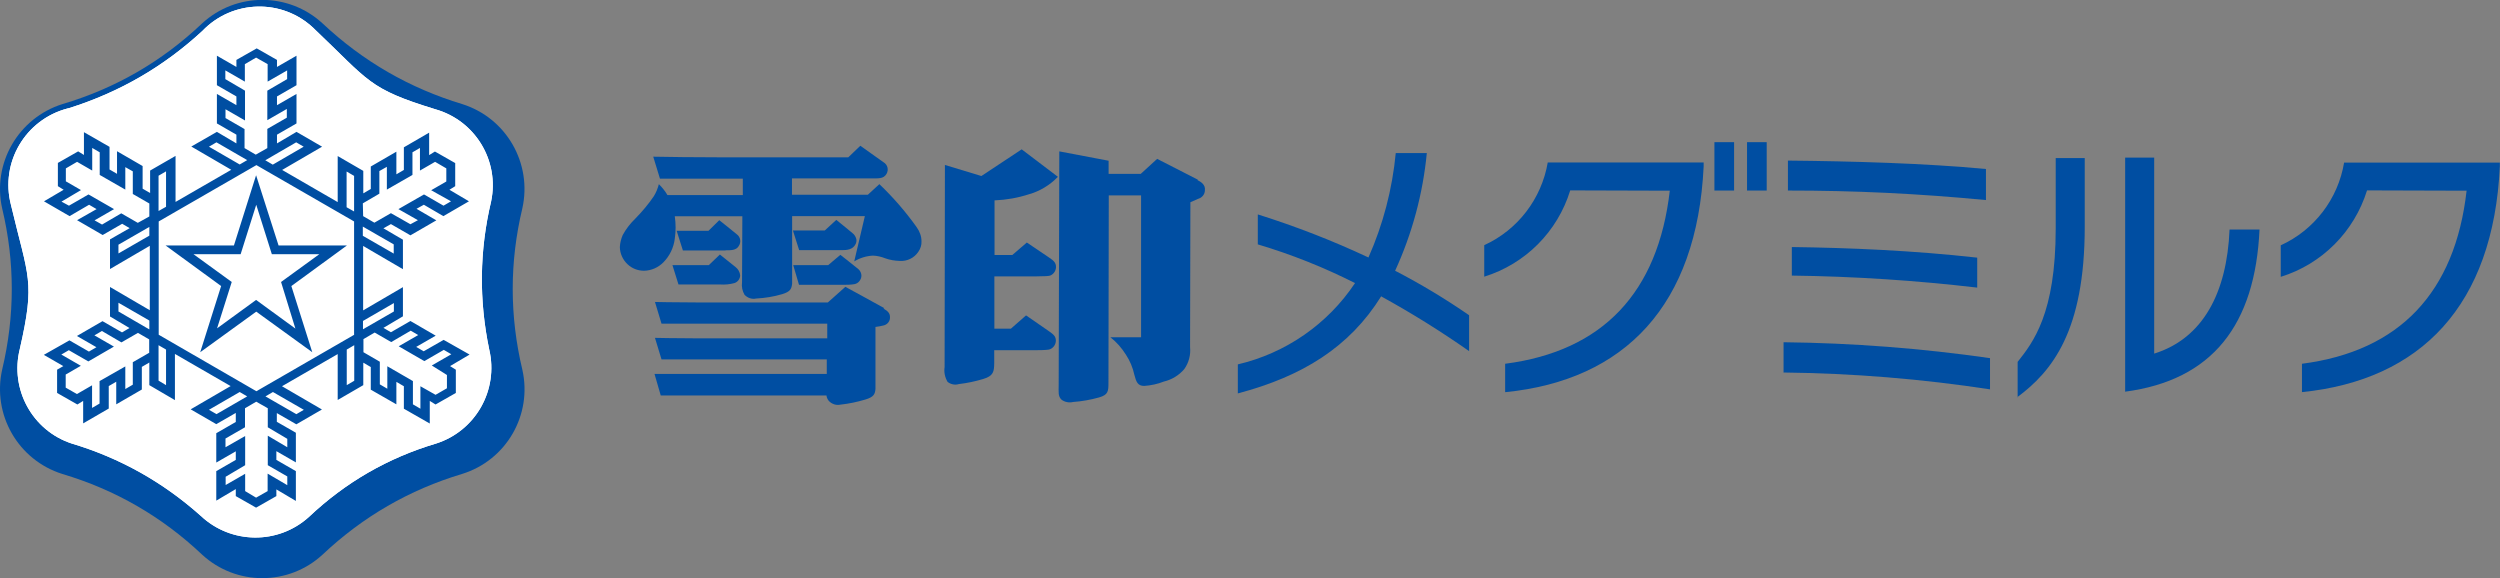 <?xml version="1.0" encoding="UTF-8"?><svg id="uuid-8e0b87f3-008e-4a8d-896e-d56f80d08f5e" data-name="レイヤー 2" xmlns="http://www.w3.org/2000/svg" width="160.2" height="37.05" viewBox="0 0 160.2 37.05"><rect x="0" y="0" width="160.2" height="37.05" fill="#808080" stroke="none"/><g id="uuid-d1399bc9-a6e9-47fa-9022-98db73e5b93c" data-name="レイヤー 1"><g><path d="m.14,23.68q1.23-5.17,0-10.32c-.65-2.89,1.03-5.8,3.86-6.69q5.09-1.51,8.95-5.17c2.18-2.01,5.54-2.01,7.72,0q3.88,3.64,8.95,5.17c2.83.89,4.5,3.8,3.85,6.69q-1.23,5.15,0,10.32c.66,2.9-1.02,5.81-3.86,6.69q-5.07,1.52-8.94,5.17c-2.18,2.01-5.54,2.01-7.72,0q-3.86-3.65-8.96-5.17c-2.83-.89-4.5-3.8-3.85-6.69Z" style="fill:#004ea2"/><path d="m1.27,22.36c1-4.38.55-4.53-.57-9.24C0,10.42,1.62,7.66,4.33,6.95c.03,0,.06-.02.09-.02q4.84-1.52,8.55-4.95C14.9-.03,18.09-.11,20.11,1.82c.02.02.04.04.06.06,3.51,3.33,3.42,3.8,7.72,5.12,2.56.72,4.13,3.3,3.58,5.91q-1.12,4.71-.12,9.49c.61,2.59-.87,5.21-3.4,6.02q-4.64,1.38-8.16,4.71c-1.97,1.78-4.98,1.75-6.92-.07q-3.64-3.25-8.28-4.64c-2.52-.83-3.97-3.48-3.32-6.06Z" style="fill:#fff"/><path d="m28.41,21.79l-1.26.72-.48-.28,1.25-.72-1.62-.94-1.25.72-.48-.28,1.25-.74v-1.87l-2.55,1.49h0v-4.13h0l2.55,1.49v-1.89l-1.25-.73.48-.27,1.25.72,1.66-.96-1.27-.74.47-.26,1.25.73,1.64-.95-1.25-.74.37-.23v-1.48l-1.3-.74-.37.23v-1.44l-1.62.94v1.45l-.48.28v-1.45l-1.64.95v1.44l-.48.28v-1.44l-1.64-.95v2.95h0l-3.56-2.06,2.56-1.49-1.64-.95-1.25.74v-.56l1.25-.72v-1.89l-1.25.72v-.56l1.25-.72v-1.89l-1.25.72v-.45l-1.3-.74-1.3.74v.45l-1.25-.72v1.89l1.25.72v.56l-1.25-.72v1.89l1.25.72v.56l-1.25-.74-1.64.94,2.56,1.49-3.57,2.06v-2.95l-1.63.94v1.44l-.48-.28v-1.45l-1.64-.95v1.45l-.48-.28v-1.45l-1.64-.94v1.46l-.37-.23-1.3.74v1.49l.37.23-1.26.74,1.64.95,1.25-.73.48.28-1.25.71,1.64.95,1.25-.72.48.28-1.26.72v1.9l2.55-1.49v4.13l-2.55-1.49v1.89l1.25.74-.48.28-1.25-.72-1.64.95,1.25.72-.48.28-1.25-.72-1.64.93,1.25.72-.4.23v1.49l1.3.74.37-.23v1.44l1.64-.95v-1.44l.48-.28v1.45l1.64-.95v-1.45l.48-.28v1.45l1.64.96v-2.96l3.57,2.06-2.56,1.49,1.64.95,1.25-.72v.58l-1.25.72v1.88l1.25-.72v.55l-1.25.72v1.89l1.25-.74v.45l1.3.74,1.3-.74v-.43l1.25.74v-1.91l-1.25-.72v-.56l1.25.72v-1.9l-1.22-.7v-.56l1.25.72,1.64-.95-2.56-1.49,3.57-2.06v2.94l1.64-.95v-1.44l.48.28v1.45l1.64.94v-1.44l.48.28v1.44l1.66.95v-1.45l.37.23,1.3-.74v-1.49l-.37-.23,1.25-.74-1.66-.94Zm-5.16-8.76l1.06-.62v-1.45l.48-.27v1.46l1.64-.94v-1.45l.48-.28v1.45l.97-.56.72.42v.84l-.97.56,1.27.71-.48.28-1.25-.72-1.64.94,1.25.71-.48.26-1.25-.71-1.06.61-.72-.42-.02-.83Zm0,1.49l1.98,1.14v.59l-1.98-1.14v-.59Zm-13.68,8.08l-1.06.61v1.44l-.48.28v-1.45l-1.65.94v1.44l-.48.28v-1.45l-.97.56-.72-.41v-.84l.97-.56-1.25-.72.48-.28,1.25.72,1.64-.95-1.25-.72.48-.28,1.25.73,1.06-.61.72.42v.85Zm0-1.49l-1.98-1.15v-.56l1.98,1.14v.57Zm0-6.01l-1.98,1.14v-.56l1.98-1.14v.56Zm0-1.23l-.74.41-1.06-.61-1.23.72-.48-.27,1.25-.72-1.64-.94-1.25.72-.48-.26,1.25-.74-.97-.56v-.83l.72-.42.97.56v-1.45l.48.28v1.45l1.64.94v-1.44l.48.27v1.45l1.06.61v.86Zm13.7,6.69l1.97-1.14v.54l-1.98,1.14v-.54Zm-1.06-9.57l.48.28v2.28l-.48-.27v-2.28Zm-3.23-1.87l.48.28-1.98,1.15-.48-.28,1.98-1.15Zm-4.53-1.56v-.56l1.25.72v-1.91l-1.26-.74v-.56l1.25.72v-1.12l.72-.42.74.42v1.12l1.25-.72v.56l-1.27.74v1.89l1.25-.72v.56l-1.25.72v1.23l-.74.42-.72-.42v-1.22l-1.23-.71Zm-1.06,1.84l.48-.28,1.97,1.14-.48.28-1.97-1.14Zm-3.23,1.86l.48-.28v2.27l-.48.27v-2.27Zm0,13.13v-2.27l.48.28v2.28l-.48-.29Zm3.72,2.15l-.49-.28,1.97-1.14.48.28-1.97,1.14Zm4.53,1.56v.56l-1.25-.74v1.89l1.25.72v.56l-1.26-.74v1.12l-.74.42-.7-.42v-1.11l-1.25.72v-.53l1.25-.74v-1.87l-1.26.72v-.56l1.25-.72v-1.22l.72-.42.74.42v1.22l1.25.74Zm1.06-1.84l-.48.28-1.98-1.14.48-.28,1.98,1.14Zm3.23-1.86l-.48.28v-2.28l.48-.28v2.28Zm0-2.95l-6.27,3.62-6.26-3.62v-7.26l6.26-3.61,6.26,3.61v7.26Zm5.94,2.6v.83l-.73.42-.97-.55v1.44l-.48-.28v-1.49l-1.64-.95v1.44l-.48-.28v-1.45l-1.05-.61v-.84l.72-.42,1.06.61,1.25-.73.48.28-1.25.72,1.64.95,1.25-.72.48.28-1.25.72.97.61Z" style="fill:#004ea2"/><path d="m22.22,15.73h-4.37l-1.44-4.5-1.42,4.5h-4.38l3.56,2.6-1.34,4.24,3.59-2.6,3.59,2.6-1.34-4.24,3.56-2.6Zm-3.3,5.32l-2.51-1.83-2.5,1.82.94-2.97-2.45-1.78h3.02l1-3.17,1,3.17h3.04l-2.45,1.78.92,2.99Z" style="fill:#004ea2"/><path d="m46.49,16.04c.35,0,.68,0,.84-.26.18-.25.13-.59-.12-.77,0,0,0,0,0,0h0c-.25-.21-1.12-.9-1.12-.9l-.69.68h-2.04l.4,1.26h2.72Z" style="fill:#004ea2"/><path d="m58.72,14.53c-.7-.98-1.5-1.9-2.37-2.73l-.74.68h-4.86v-1.05h4.94c.6,0,.92.05,1.12-.29.15-.26.07-.59-.19-.74l-1.49-1.06-.77.74h-8.41c-1.66,0-2.83-.02-4.09-.04l.43,1.41h5.31v1.05h-4.83c-.15-.26-.34-.49-.55-.7-.07.27-.17.53-.32.77-.35.52-.76,1-1.2,1.45-.32.31-.59.66-.8,1.05-.1.24-.17.5-.18.77.01.41.19.81.49,1.09.28.27.66.42,1.06.42.46-.01.9-.2,1.23-.53.41-.41.67-.95.74-1.52.07-.48.07-.96,0-1.44h4.33l-.02,4.23c-.04.28.02.56.16.8.19.2.47.3.74.24.57-.03,1.13-.12,1.67-.28.53-.16.6-.34.64-.67v-4.33h4.66l-.47,2-.21.9c.36-.22.78-.35,1.2-.37.27.01.53.07.78.17.3.11.62.16.94.17.47.03.93-.19,1.19-.59.14-.2.21-.43.2-.67,0-.32-.12-.64-.31-.9" style="fill:#004ea2"/><path d="m56.67,19.75c-.29-.17-2.5-1.37-2.5-1.37l-1.12,1h-8.48c-1.28,0-2.6-.03-2.6-.03l.42,1.39h10.62v.94h-8.44c-1.28,0-2.6-.03-2.6-.03l.42,1.38h10.59v.93h-11.04l.4,1.38h10.62c.01.13.07.25.15.35.19.2.47.3.74.24.55-.06,1.08-.17,1.61-.33.53-.16.61-.34.64-.67v-3.98c.17-.02.34-.05.5-.09.26-.05.45-.28.43-.55,0-.22-.12-.37-.42-.54" style="fill:#004ea2"/><path d="m43.48,18.23h2.68c.3.02.61-.01.9-.09.22-.07.36-.27.37-.49-.02-.22-.13-.41-.3-.54-.06-.05-1-.8-1-.8l-.71.68h-2.33l.39,1.25Z" style="fill:#004ea2"/><path d="m54.87,15.31c-.04-.15-.12-.28-.24-.37-.16-.14-1.04-.85-1.04-.85l-.74.68h-2.04l.4,1.26h2.74c.17,0,.34-.01.49-.06.16-.05.29-.15.37-.3.07-.11.09-.25.06-.37" style="fill:#004ea2"/><path d="m53.06,16.99h-2.23l.37,1.26h2.86c.23,0,.45,0,.68-.04.14-.02.26-.1.34-.21.07-.09.12-.21.12-.33,0-.16-.07-.31-.19-.42-.16-.14-1.16-.92-1.16-.92l-.78.66Z" style="fill:#004ea2"/><path d="m62.89,11.28h0l-2.34-.71-.02,12.95c-.05.33.02.66.19.95.2.16.48.22.73.14.52-.06,1.04-.17,1.54-.32.68-.2.71-.48.72-1.01v-.84h2.69q.8,0,.91-.07c.21-.1.34-.3.35-.53,0-.3-.16-.41-.42-.6l-1.49-1.03-.97.85h-1.06v-3.35h2.69q.8,0,.91-.06c.21-.1.34-.3.35-.53,0-.3-.16-.42-.42-.6l-1.45-.98-.93.8h-1.14v-3.5c.75-.03,1.49-.16,2.2-.39.71-.2,1.35-.59,1.86-1.12l-2.32-1.76-2.57,1.7Z" style="fill:#004ea2"/><path d="m76.75,11.51l-2.6-1.33-1.05.96h-2.06v-.84l-3.16-.6-.04,14.95c0,.47-.05.74.18.96.21.16.49.21.74.15.56-.04,1.12-.14,1.66-.29.6-.17.61-.4.61-.96l.02-11.99h2.07v9.09h-1.97c.4.31.73.69,1,1.12.26.39.44.83.54,1.29.12.46.22.71.63.71.43-.03.86-.12,1.26-.28.51-.12.97-.4,1.31-.8.29-.41.42-.91.37-1.41v-.17l.02-9.11c.13-.06.34-.15.5-.22.25-.07.43-.29.43-.55.05-.37-.3-.56-.46-.64" style="fill:#004ea2"/><path d="m88.51,18.98c-2.04,3.28-5.07,5.14-9.19,6.23v-1.86c3.07-.72,5.76-2.58,7.51-5.21-2-1.01-4.08-1.84-6.23-2.48v-1.92c2.42.76,4.79,1.68,7.09,2.76.94-2.12,1.53-4.38,1.75-6.69h1.99c-.25,2.61-.94,5.16-2.03,7.54,1.64.85,3.22,1.8,4.74,2.85v2.3c-1.81-1.27-3.69-2.44-5.62-3.5" style="fill:#004ea2"/><rect x="111.95" y="9.11" width="1.26" height="3.1" style="fill:#004ea2"/><path d="m96.45,25.12v-1.81c6.26-.81,9.8-4.57,10.55-11.09l-6.38-.02c-.81,2.64-2.87,4.71-5.51,5.53v-2.02c2.15-.98,3.67-2.97,4.07-5.3h9.99v.26c-.43,8.89-5.04,13.69-12.7,14.46" style="fill:#004ea2"/><path d="m147.51,25.12v-1.81c6.26-.81,9.81-4.57,10.55-11.09l-6.38-.02c-.82,2.64-2.88,4.72-5.53,5.54v-2.02c2.15-.98,3.67-2.97,4.06-5.3h9.98v.25c-.42,8.89-5.05,13.69-12.7,14.46" style="fill:#004ea2"/><path d="m114.57,12.2v-1.91c4.07.04,8.79.17,12.69.54v1.99c-4.41-.42-8.42-.61-12.69-.61m.25,5.45v-1.83c3.69.05,7.76.22,11.88.68v1.92c-3.94-.46-7.9-.72-11.87-.77m-.54,6.2v-1.93c4.43.05,8.85.39,13.23,1.02v2c-4.38-.67-8.8-1.03-13.24-1.08" style="fill:#004ea2"/><path d="m136.18,25.07v-14.97h1.86v12.56c3.13-.98,4.66-3.9,4.83-7.95h1.92c-.28,6.1-3.01,9.65-8.62,10.39m-6.88.37v-2.28c.99-1.25,2.44-3.09,2.44-8.55v-4.51h1.86v4.4c0,6.7-2.1,9.27-4.32,10.92" style="fill:#004ea2"/><rect x="109.86" y="9.11" width="1.26" height="3.1" style="fill:#004ea2"/><path d="m1.27,22.36c1-4.38.55-4.53-.57-9.24C0,10.42,1.62,7.66,4.33,6.95c.03,0,.06-.02.09-.02q4.84-1.52,8.55-4.95C14.9-.03,18.09-.11,20.11,1.82c.02.02.04.04.06.06,3.51,3.33,3.42,3.8,7.72,5.12,2.56.72,4.13,3.3,3.58,5.91q-1.12,4.71-.12,9.49c.61,2.59-.87,5.21-3.4,6.02q-4.64,1.38-8.16,4.71c-1.97,1.78-4.98,1.75-6.92-.07q-3.64-3.25-8.28-4.64c-2.52-.83-3.97-3.48-3.32-6.06Z" style="fill:#fff"/><path d="m28.41,21.79l-1.26.72-.48-.28,1.25-.72-1.62-.94-1.25.72-.48-.28,1.25-.74v-1.87l-2.55,1.49h0v-4.13h0l2.55,1.49v-1.89l-1.25-.73.48-.27,1.25.72,1.66-.96-1.27-.74.47-.26,1.25.73,1.64-.95-1.25-.74.37-.23v-1.48l-1.3-.74-.37.23v-1.44l-1.62.94v1.45l-.48.28v-1.45l-1.64.95v1.44l-.48.28v-1.44l-1.64-.95v2.95h0l-3.56-2.06,2.56-1.49-1.64-.95-1.25.74v-.56l1.25-.72v-1.89l-1.25.72v-.56l1.25-.72v-1.89l-1.25.72v-.45l-1.3-.74-1.3.74v.45l-1.25-.72v1.89l1.25.72v.56l-1.25-.72v1.89l1.25.72v.56l-1.25-.74-1.64.94,2.56,1.49-3.57,2.06v-2.95l-1.63.94v1.44l-.48-.28v-1.45l-1.64-.95v1.45l-.48-.28v-1.45l-1.64-.94v1.46l-.37-.23-1.3.74v1.49l.37.23-1.26.74,1.64.95,1.25-.73.48.28-1.25.71,1.64.95,1.25-.72.48.28-1.26.72v1.9l2.55-1.49v4.13l-2.55-1.49v1.89l1.25.74-.48.28-1.25-.72-1.64.95,1.25.72-.48.28-1.25-.72-1.64.93,1.25.72-.4.23v1.49l1.3.74.37-.23v1.44l1.64-.95v-1.44l.48-.28v1.45l1.64-.95v-1.45l.48-.28v1.45l1.64.96v-2.96l3.57,2.06-2.56,1.49,1.64.95,1.25-.72v.58l-1.25.72v1.88l1.25-.72v.55l-1.25.72v1.89l1.25-.74v.45l1.3.74,1.3-.74v-.43l1.25.74v-1.91l-1.25-.72v-.56l1.25.72v-1.9l-1.22-.7v-.56l1.25.72,1.64-.95-2.56-1.49,3.57-2.06v2.94l1.64-.95v-1.44l.48.28v1.45l1.64.94v-1.44l.48.28v1.44l1.66.95v-1.45l.37.23,1.3-.74v-1.49l-.37-.23,1.25-.74-1.66-.94Zm-5.16-8.76l1.06-.62v-1.45l.48-.27v1.46l1.64-.94v-1.45l.48-.28v1.45l.97-.56.72.42v.84l-.97.56,1.27.71-.48.28-1.25-.72-1.64.94,1.25.71-.48.26-1.25-.71-1.06.61-.72-.42-.02-.83Zm0,1.49l1.98,1.14v.59l-1.98-1.14v-.59Zm-13.68,8.08l-1.06.61v1.44l-.48.28v-1.45l-1.65.94v1.44l-.48.28v-1.45l-.97.56-.72-.41v-.84l.97-.56-1.25-.72.48-.28,1.25.72,1.64-.95-1.25-.72.48-.28,1.25.73,1.06-.61.72.42v.85Zm0-1.49l-1.98-1.15v-.56l1.98,1.14v.57Zm0-6.01l-1.98,1.14v-.56l1.98-1.14v.56Zm0-1.23l-.74.41-1.06-.61-1.23.72-.48-.27,1.25-.72-1.64-.94-1.25.72-.48-.26,1.25-.74-.97-.56v-.83l.72-.42.97.56v-1.45l.48.28v1.45l1.64.94v-1.44l.48.27v1.45l1.06.61v.86Zm13.7,6.69l1.97-1.14v.54l-1.98,1.14v-.54Zm-1.06-9.57l.48.28v2.28l-.48-.27v-2.28Zm-3.23-1.87l.48.28-1.98,1.15-.48-.28,1.98-1.15Zm-4.53-1.56v-.56l1.25.72v-1.91l-1.26-.74v-.56l1.25.72v-1.12l.72-.42.74.42v1.12l1.25-.72v.56l-1.27.74v1.89l1.25-.72v.56l-1.25.72v1.23l-.74.42-.72-.42v-1.22l-1.23-.71Zm-1.06,1.84l.48-.28,1.97,1.14-.48.28-1.97-1.14Zm-3.23,1.86l.48-.28v2.27l-.48.27v-2.27Zm0,13.13v-2.27l.48.28v2.28l-.48-.29Zm3.72,2.15l-.49-.28,1.97-1.14.48.28-1.97,1.14Zm4.53,1.56v.56l-1.25-.74v1.89l1.25.72v.56l-1.26-.74v1.12l-.74.42-.7-.42v-1.11l-1.25.72v-.53l1.25-.74v-1.87l-1.26.72v-.56l1.25-.72v-1.22l.72-.42.74.42v1.22l1.25.74Zm1.06-1.84l-.48.28-1.98-1.14.48-.28,1.98,1.14Zm3.23-1.86l-.48.28v-2.28l.48-.28v2.28Zm0-2.95l-6.27,3.62-6.26-3.62v-7.26l6.26-3.61,6.26,3.61v7.26Zm5.94,2.6v.83l-.73.42-.97-.55v1.44l-.48-.28v-1.49l-1.64-.95v1.44l-.48-.28v-1.45l-1.05-.61v-.84l.72-.42,1.06.61,1.25-.73.48.28-1.25.72,1.64.95,1.25-.72.48.28-1.25.72.97.61Z" style="fill:#004ea2"/><path d="m22.22,15.73h-4.37l-1.44-4.5-1.42,4.5h-4.38l3.56,2.6-1.34,4.24,3.59-2.6,3.59,2.6-1.34-4.24,3.56-2.6Zm-3.3,5.32l-2.51-1.83-2.5,1.82.94-2.97-2.45-1.78h3.02l1-3.17,1,3.17h3.04l-2.45,1.78.92,2.99Z" style="fill:#004ea2"/></g></g></svg>
